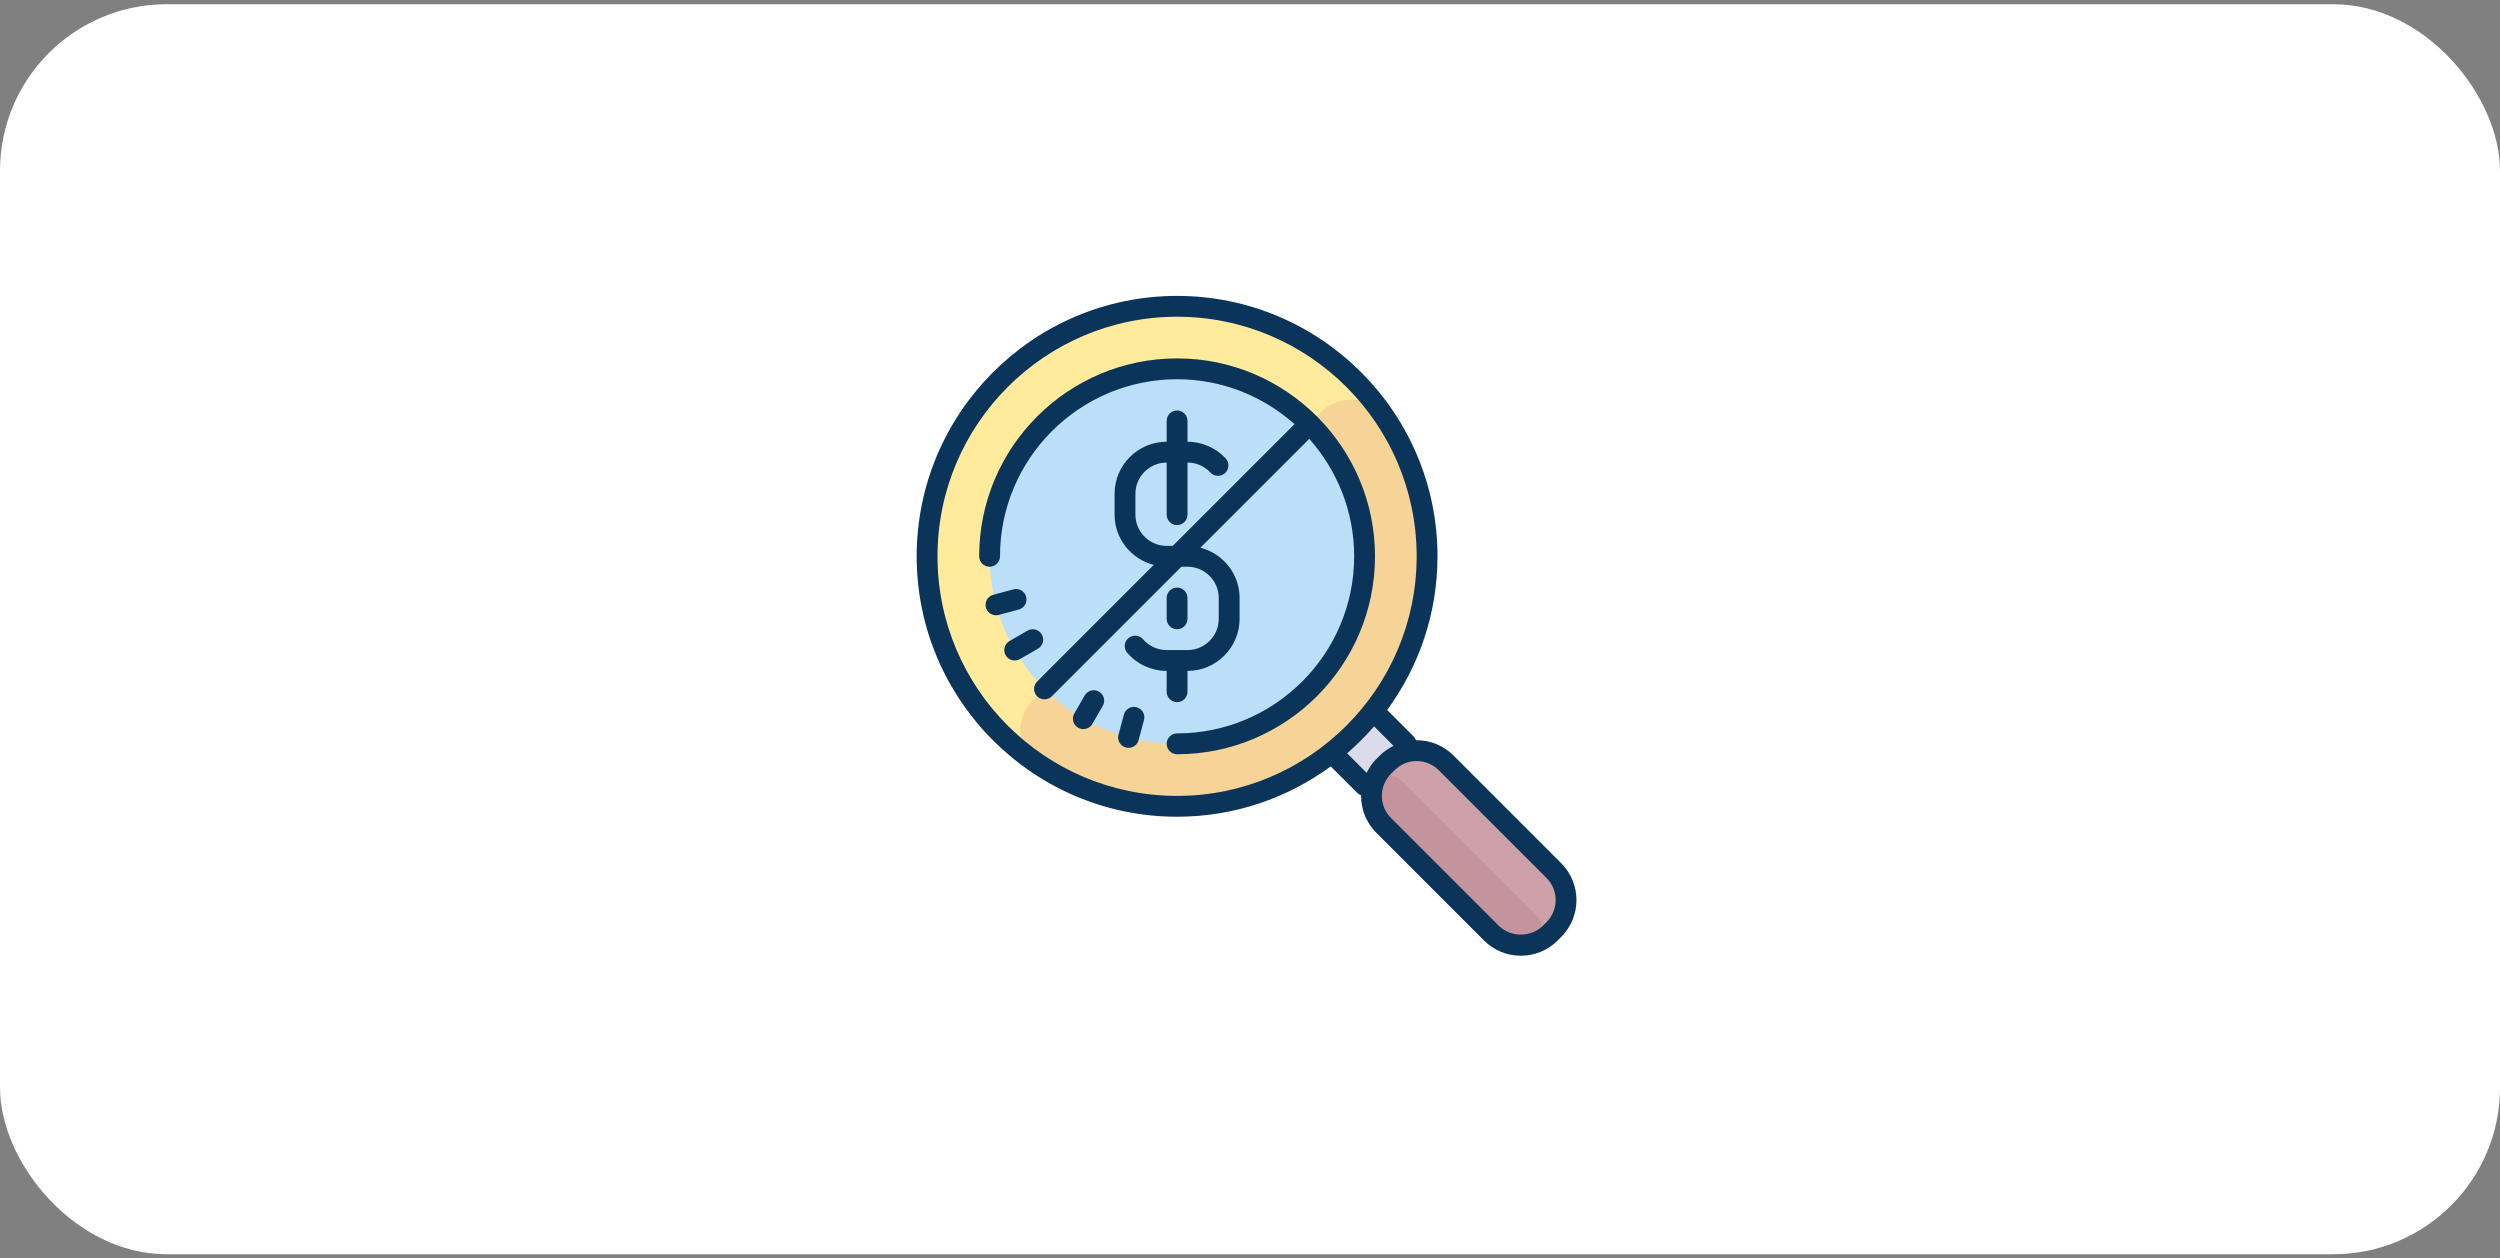 <svg width="300" height="151" viewBox="0 0 300 151" fill="none" xmlns="http://www.w3.org/2000/svg">
<rect x="0" y="0" width="300" height="151" fill="#808080" stroke="none"/>
<rect y="0.508" width="300" height="150" rx="20" fill="white"/>
<g clip-path="url(#clip0_2104_22023)">
<path d="M160.214 90.508L165.107 85.615L168.642 89.15L163.749 94.043L160.214 90.508Z" fill="#DADCEC"/>
<path d="M186.465 111.542L186.036 111.971C184.084 113.924 180.917 113.924 178.965 111.971L166.142 99.15C164.19 97.197 164.19 94.031 166.142 92.079L166.571 91.65C168.524 89.697 171.69 89.697 173.642 91.65L186.464 104.471C188.417 106.425 188.417 109.59 186.465 111.542Z" fill="#CDA1A7"/>
<path d="M184.376 113.632L184.374 113.634C183.339 114.669 181.661 114.669 180.626 113.634L164.481 97.489C163.446 96.454 163.446 94.777 164.481 93.742L164.484 93.739C165.519 92.704 167.196 92.704 168.231 93.739L184.376 109.884C185.411 110.919 185.411 112.597 184.376 113.632Z" fill="#C4939C"/>
<path d="M141.25 36.758C137.31 36.758 133.409 37.534 129.769 39.041C126.13 40.549 122.823 42.759 120.037 45.545C117.251 48.33 115.041 51.638 113.534 55.277C112.026 58.917 111.25 62.818 111.25 66.758C111.25 70.698 112.026 74.599 113.534 78.238C115.041 81.878 117.251 85.185 120.037 87.971C122.823 90.757 126.13 92.967 129.769 94.474C133.409 95.982 137.31 96.758 141.25 96.758C145.19 96.758 149.091 95.982 152.731 94.474C156.37 92.967 159.677 90.757 162.463 87.971C165.249 85.185 167.459 81.878 168.966 78.238C170.474 74.599 171.25 70.698 171.25 66.758C171.25 62.818 170.474 58.917 168.966 55.277C167.459 51.638 165.249 48.33 162.463 45.545C159.677 42.759 156.37 40.549 152.731 39.041C149.091 37.534 145.19 36.758 141.25 36.758Z" fill="#FFEB9B"/>
<path d="M123.928 84.08L158.574 49.434C160.775 47.233 164.485 47.52 166.215 50.109C174.008 61.766 172.758 77.678 162.464 87.97C152.17 98.263 136.26 99.513 124.603 91.721C122.014 89.991 121.726 86.281 123.928 84.08Z" fill="#F6D397"/>
<path d="M141.25 44.258C135.283 44.258 129.56 46.628 125.34 50.848C121.121 55.068 118.75 60.79 118.75 66.758C118.75 72.725 121.121 78.448 125.34 82.668C129.56 86.887 135.283 89.258 141.25 89.258C147.217 89.258 152.94 86.887 157.16 82.668C161.379 78.448 163.75 72.725 163.75 66.758C163.75 60.79 161.379 55.068 157.16 50.848C152.94 46.628 147.217 44.258 141.25 44.258Z" fill="#BBDEF9"/>
<path d="M158.081 50.022C158.065 50.004 158.06 49.982 158.044 49.964C158.028 49.947 158.004 49.942 157.986 49.927C153.69 45.654 147.774 43.008 141.25 43.008C128.154 43.008 117.5 53.662 117.5 66.758C117.5 67.448 118.06 68.008 118.75 68.008C119.44 68.008 120 67.448 120 66.758C120 55.04 129.533 45.508 141.25 45.508C146.66 45.508 151.588 47.557 155.344 50.897L140.733 65.508H140C137.933 65.508 136.25 63.825 136.25 61.758V59.258C136.25 57.19 137.933 55.508 140 55.508V61.758C140 62.448 140.56 63.008 141.25 63.008C141.94 63.008 142.5 62.448 142.5 61.758V55.508C143.552 55.508 144.527 55.932 145.245 56.703C145.716 57.209 146.506 57.235 147.013 56.765C147.517 56.295 147.546 55.504 147.075 54.998C145.895 53.734 144.229 53.008 142.5 53.008V50.508C142.5 49.818 141.94 49.258 141.25 49.258C140.56 49.258 140 49.818 140 50.508V53.008C136.554 53.008 133.75 55.812 133.75 59.258V61.758C133.75 64.665 135.756 67.095 138.45 67.79L126.225 80.015L126.224 80.017L124.456 81.785C123.967 82.274 123.967 83.065 124.456 83.553C124.7 83.797 125.02 83.919 125.34 83.919C125.66 83.919 125.98 83.797 126.224 83.553L127.133 82.643L141.767 68.008H142.5C144.567 68.008 146.25 69.69 146.25 71.758V74.258C146.25 76.325 144.567 78.008 142.5 78.008H140C138.911 78.008 137.878 77.535 137.164 76.712C136.713 76.19 135.922 76.133 135.4 76.585C134.879 77.038 134.821 77.827 135.274 78.349C136.464 79.72 138.186 80.508 140 80.508V83.008C140 83.698 140.56 84.258 141.25 84.258C141.94 84.258 142.5 83.698 142.5 83.008V80.508C145.946 80.508 148.75 77.704 148.75 74.258V71.758C148.75 68.85 146.744 66.42 144.05 65.725L157.111 52.664C160.451 56.42 162.5 61.348 162.5 66.758C162.5 78.475 152.967 88.008 141.25 88.008C140.56 88.008 140 88.568 140 89.258C140 89.948 140.56 90.508 141.25 90.508C154.346 90.508 165 79.854 165 66.758C165 60.234 162.354 54.318 158.081 50.022Z" fill="#0A3459"/>
<path d="M187.347 103.588L174.419 90.66C173.239 89.479 171.669 88.829 170 88.829C169.972 88.829 169.946 88.837 169.917 88.837C169.857 88.668 169.768 88.509 169.634 88.374L166.458 85.198C170.252 80.025 172.5 73.65 172.5 66.758C172.5 49.527 158.481 35.508 141.25 35.508C124.019 35.508 110 49.527 110 66.758C110 83.989 124.019 98.008 141.25 98.008C148.143 98.008 154.517 95.76 159.69 91.965L162.866 95.142C163.001 95.277 163.163 95.367 163.331 95.427C163.31 97.054 163.911 98.688 165.151 99.928L178.08 112.857C179.26 114.038 180.83 114.688 182.5 114.688C184.169 114.688 185.739 114.038 186.919 112.858L187.349 112.429C189.785 109.99 189.785 106.025 187.347 103.588ZM112.5 66.758C112.5 50.905 125.398 38.008 141.25 38.008C157.103 38.008 170 50.905 170 66.758C170 82.61 157.103 95.508 141.25 95.508C125.398 95.508 112.5 82.61 112.5 66.758ZM165.151 91.088C164.659 91.58 164.293 92.147 163.999 92.739L161.655 90.395C162.81 89.398 163.89 88.318 164.888 87.163L167.228 89.503C166.63 89.8 166.066 90.172 165.58 90.658L165.151 91.088ZM185.581 110.659L185.151 111.088C183.734 112.505 181.265 112.504 179.847 111.088L166.919 98.16C165.458 96.698 165.458 94.319 166.919 92.857L167.349 92.428C168.058 91.719 168.999 91.329 170.001 91.329C171.002 91.329 171.944 91.719 172.653 92.428L185.581 105.357C187.041 106.818 187.043 109.197 185.581 110.659Z" fill="#0A3459"/>
<path d="M136.397 84.869C135.731 84.69 135.045 85.087 134.866 85.753L134.219 88.168C134.04 88.834 134.435 89.52 135.102 89.699C135.21 89.728 135.32 89.743 135.426 89.743C135.977 89.743 136.484 89.374 136.632 88.815L137.28 86.4C137.46 85.733 137.064 85.048 136.397 84.869ZM131.875 82.995C131.277 82.65 130.512 82.855 130.167 83.453L128.917 85.618C128.572 86.215 128.777 86.98 129.375 87.325C129.571 87.439 129.787 87.493 129.999 87.493C130.431 87.493 130.851 87.269 131.082 86.868L132.332 84.703C132.677 84.105 132.474 83.342 131.875 82.995ZM125.012 76.133C124.666 75.534 123.902 75.329 123.305 75.675L121.14 76.925C120.541 77.27 120.336 78.034 120.681 78.633C120.912 79.034 121.332 79.258 121.765 79.258C121.976 79.258 122.191 79.204 122.389 79.09L124.554 77.84C125.152 77.495 125.357 76.732 125.012 76.133ZM123.139 71.61C122.96 70.944 122.274 70.543 121.607 70.727L119.192 71.374C118.525 71.553 118.13 72.238 118.309 72.905C118.459 73.464 118.962 73.833 119.515 73.833C119.621 73.833 119.731 73.819 119.839 73.789L122.254 73.142C122.921 72.963 123.317 72.278 123.139 71.61ZM142.5 74.258V71.758C142.5 71.068 141.94 70.508 141.25 70.508C140.56 70.508 140 71.068 140 71.758V74.258C140 74.948 140.56 75.508 141.25 75.508C141.94 75.508 142.5 74.948 142.5 74.258Z" fill="#0A3459"/>
</g>
<defs>
<clipPath id="clip0_2104_22023">
<rect width="80" height="80" fill="white" transform="translate(110 35.508)"/>
</clipPath>
</defs>
</svg>
